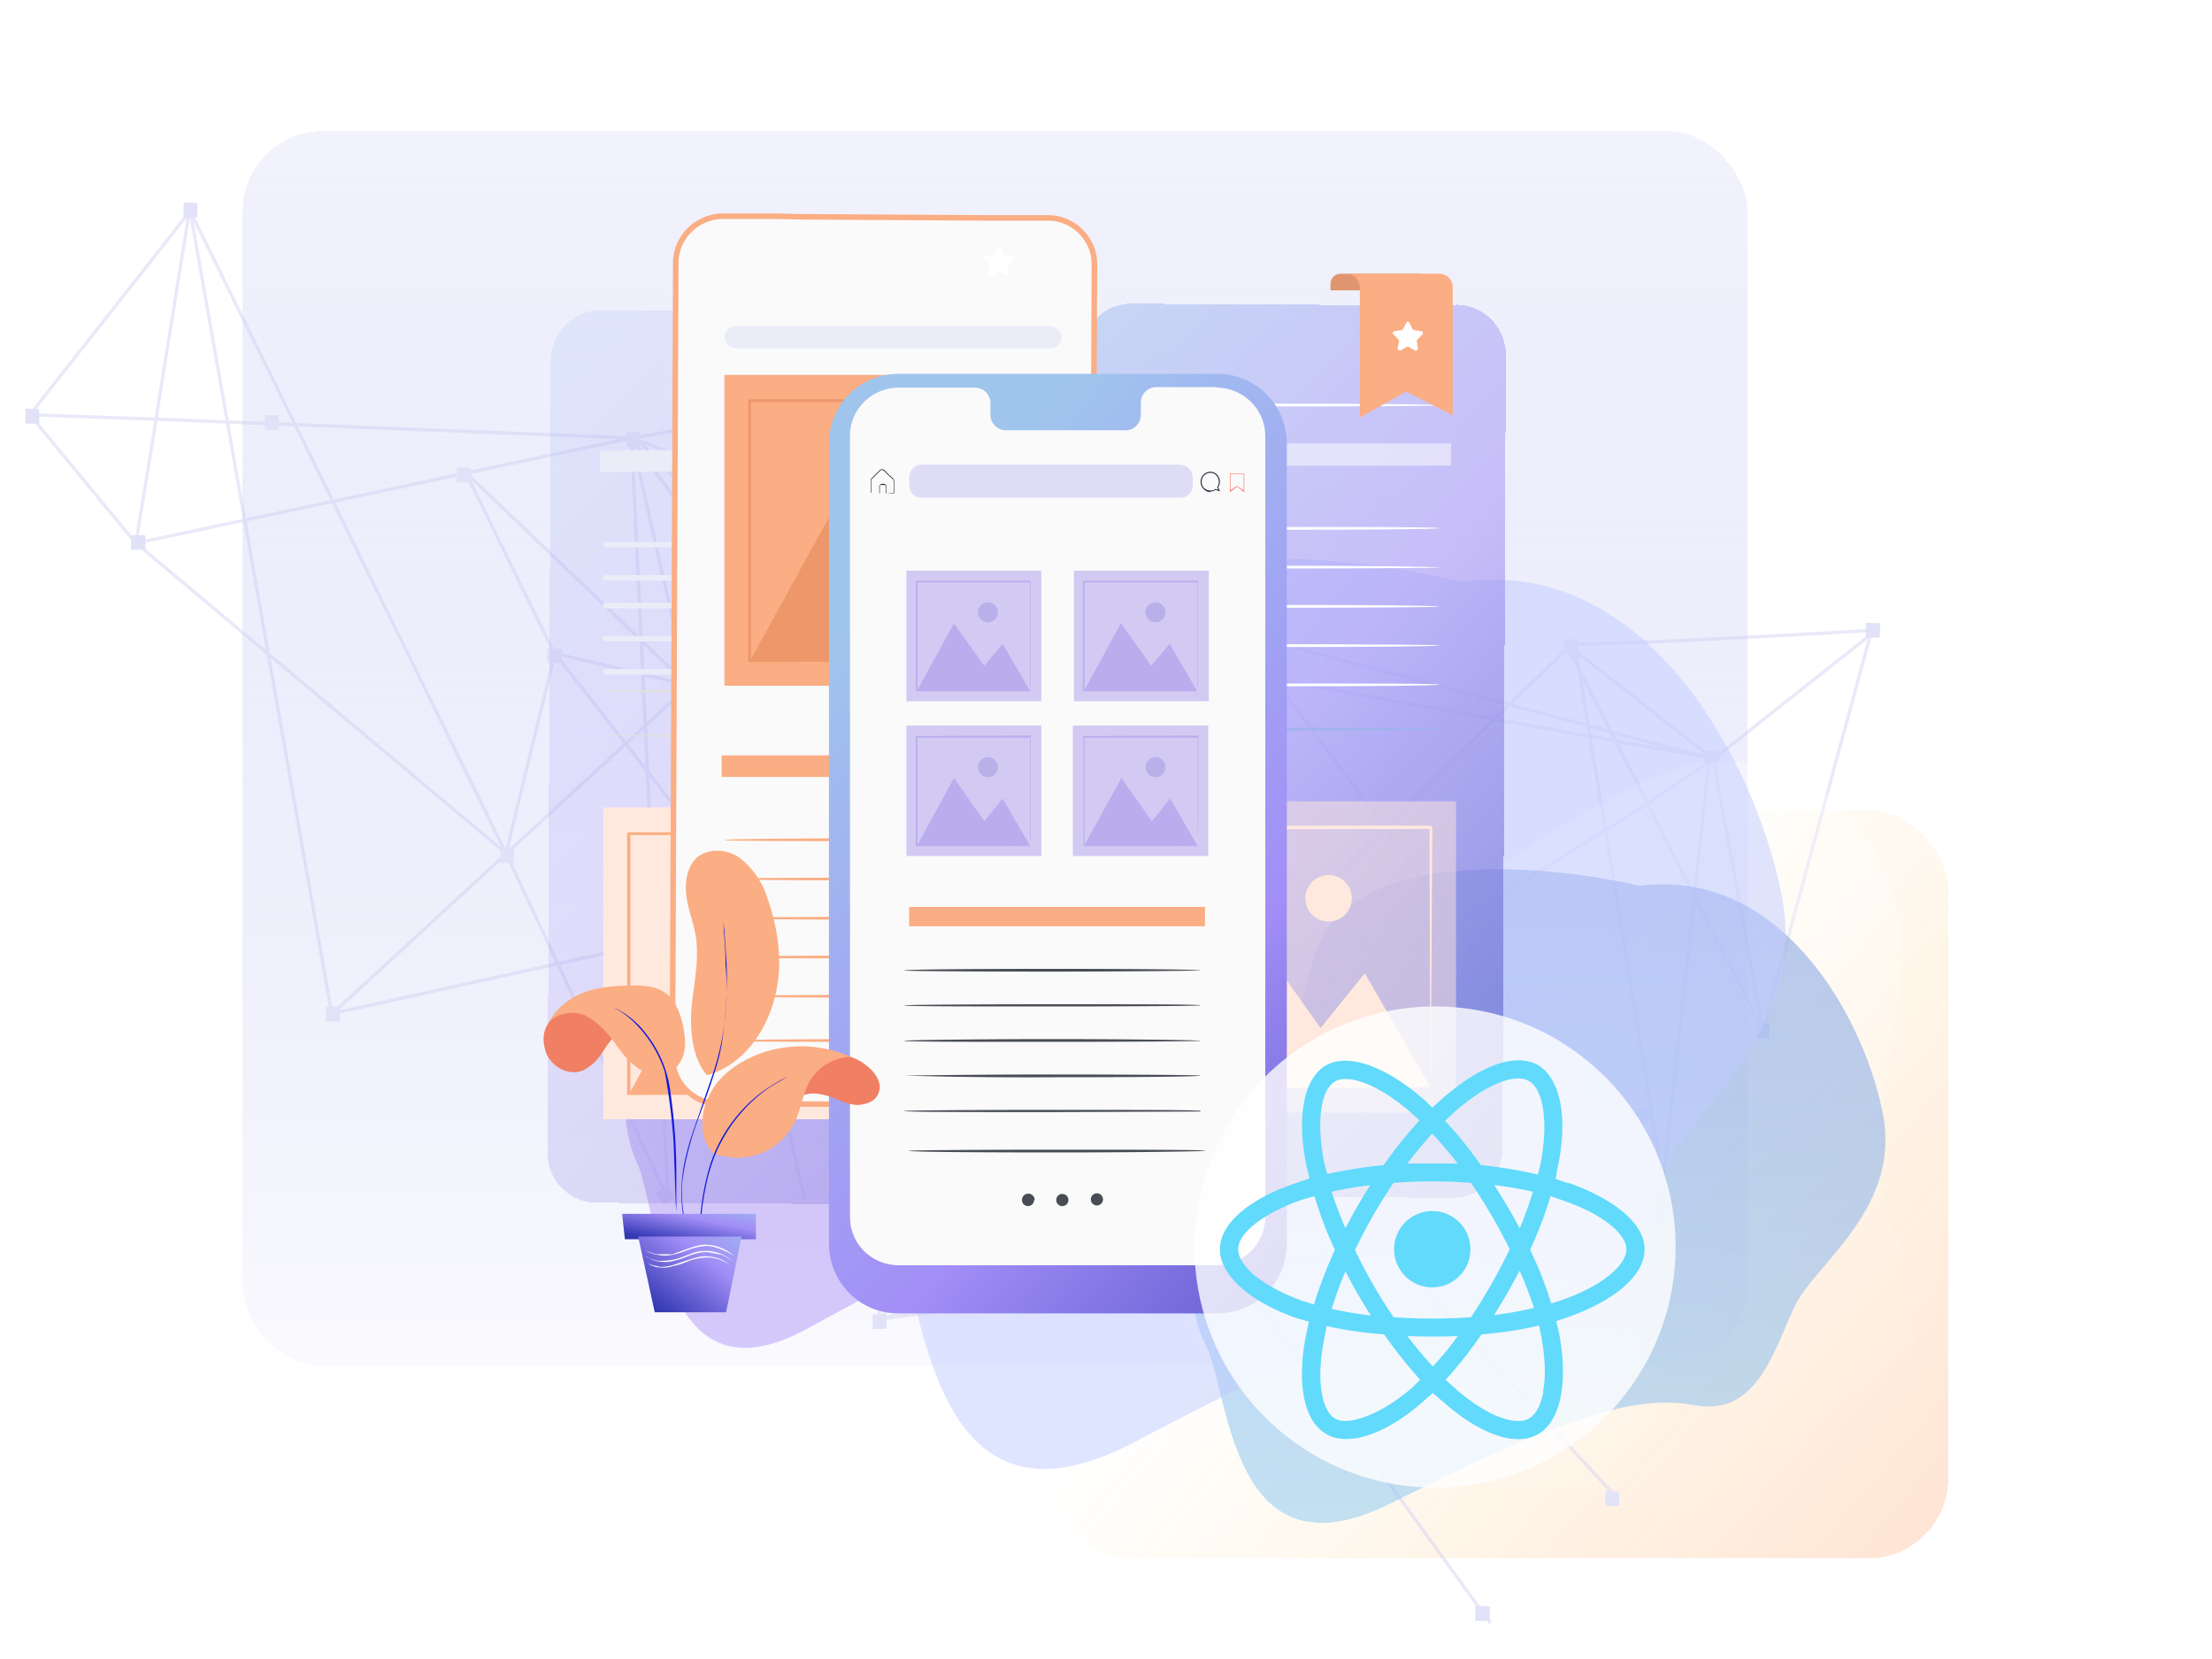 <svg viewBox="0 0 400 300" fill="none" xmlns="http://www.w3.org/2000/svg"><g clip-path="url(#a)"><path opacity=".5" d="M134.8 9.7a66.8 66.8 0 0 0-31.4 39.8c-3 9.9-3.8 20.2-7.2 30-9.5 27.5-36.9 45.4-48.5 72.2a65.1 65.1 0 0 0-2.2 47.5 55.7 55.7 0 0 0 33 33.6A97.4 97.4 0 0 0 108 237c18.7.6 37.4.7 55.8-2.6 8.7-1.6 17.3-4 26.1-5 17-2 34.5 1 51.4-1.7 11.8-1.9 23-6.5 33.7-11.9 8-4 16-8.5 22.5-14.6 17.5-16 24-42 19.3-65.3a102.9 102.9 0 0 0-38-58.5c-8.3-6.5-17.2-12-25.7-18-11-7.7-21.6-16.1-31.4-25.2C198 12 167.6-8 134.8 9.7Z" fill-opacity=".8" fill="url(#b)"></path><g filter="url(#c)"><rect shape-rendering="crispEdges" rx="14.5" fill-opacity=".2" fill="url(#d)" y="143.7" x="189.7" height="135.3" width="162.6"></rect></g><g filter="url(#e)"><rect shape-rendering="crispEdges" rx="14.5" fill="url(#f)" y="20.9" x="43.9" height="223.3" width="272.1"></rect></g><path d="m187 66.8-31 28.3m0 0-13.6 12.4M156 95l11.2 4.3-24.8 8M156 95.2l-40.6-15.6 27 28m0 0-50.9 46.8m-31.5 29 31.5-29m-31.5 29L34.4 38.2l57.1 116.1m-31.5 29 111.7-24.7m-80.2-4.3 29.3 62.5-6.6-137.5m-22.7 75 8.8-36m-8.8 36-66.8-56m313.8 15.1-.1.6m0 0-.3.9m.3-.9c-18.6 1.1-54.4 3-55.3 2.3m55.3-2.3h.8l-1 .9m0 0-19.4 71.4m19.3-71.4-28.3 22.4m9 49-9-49m9 49L306.4 162m3.4-24.7-.7-.6m.7.6-.8.6m.8-.6-.7-.2m.7.2-.7-.1m-26-20.9 8.2 16m-8.2-16 26 20.4m-2.7 25.3-8.5-16.6m8.5 16.6-6.2 56.5m6.2-56.5 2.6-24.1m-11 7.5-5.8-11.3m5.7 11.3L179.4 219l-79.1-100.9m197.6 27.2 11.1-7.5m-16.8-3.8-1-1.7m1 1.7-149.5-27m149.5 27 16.9 3m-17.8-4.7L168.6 99.7m122.7 32.7L309 137m0-.4v.4m0 .8v-.7m0 0v-.1m-208.8-18.9-16-32.7 40.2 38.5-24.2-5.8Zm-75.6-20L28.2 76m-3.5 22.4L5.4 75m19.3 23.2 89.5-19m-86-3.4 6-37.4L5.4 75m22.8.8 86 3.4m-86-3.4-22.8-.8m108.8 4.2L187 67m-72.8 12.2L145.5 217M114.2 79.3l155.3 214.2M141.8 107.9l149.7 162m-41.2-120.4 34.4-33.5 13.9 84.6m-48.3-51-12.7 12.9m12.7-13-62.6-84-7.3 43.8m69.9 40.2 39.2 54.6m-52-41.6-7.2 7m7.3-7-57.2-53.2m57.2 53.2 47.6 42.8m-54.9-35.8-71.4 69m71.4-69c-19.5-13.8-38-28.6-53.3-39.4m53.3 39.4 51.8 36.6m-123.2 32.5 142.6-20.4m-142.6 20.4L282 206m-123.2 32.5 18-108.5m124.6 88-2.9-17.5m2.9 17.6-12-14m12 14-16.3-12.9m16.3 12.9c-5.7-4-12.7-7.3-19.4-12m16.5-5.6-9.1 3.5m-7.4 2 3-.8m0 0 4.4-1.2M167.3 99.3l13.1 10m0 0L177 130m-33.6-22.2c.8.6 14.6 8.7 33.6 22.2" stroke-width=".6" stroke-opacity=".4" stroke="#CBC9F0"></path><path d="M168.7 98.2v2.6h-2.5v-2.6zM160.3 237.7v2.6h-2.5v-2.6zM61.5 182v2.7h-2.6l.1-2.7zM173.4 157.4v2.6h-2.5v-2.6zM136.5 166.3v2.6H134v-2.7zM93 153.5v2.6h-2.5v-2.6zM285.3 115.7v2.6h-2.5v-2.6zM310.8 135.7v2.6h-2.6v-2.6zM340 112.7l-.1 2.6h-2.5v-2.7zM320 185.2v2.6h-2.5V185zM301 218.4v2.6h-2.5v-2.7zM298.8 200.2v2.6h-2.5v-2.6zM292.8 269.7v2.6h-2.5v-2.7zM269.4 290.5v2.6h-2.6v-2.7zM224.3 195.2v2.6h-2.5v-2.6zM220.4 222v2.7h-2.6V222zM224.8 229.1v2.6h-2.5V229zM120.7 214.4l1.4 2.2-2.1 1.3-1.4-2.2zM115.8 78.2v2.6h-2.5v-2.6zM126.1 123.2v2.6h-2.5V123zM101.5 117.3v2.6h-2.6v-2.6zM85.1 84.6v2.6h-2.5v-2.7zM26.3 96.8v2.6h-2.6v-2.6zM35.7 36.7v2.6h-2.5v-2.7zM7.1 74v2.6H4.6v-2.7zM50.4 75.1v2.6h-2.5v-2.6zM188.9 64.7l-.1 2.6h-2.5v-2.7zM143.6 106.5v2.6H141v-2.7z" fill="#E1E1F8"></path><path opacity=".5" d="M341.3 259.3c5-8 6.2-18.2 4-27.5-1.3-5.4-3.7-10.6-4.8-16.1-3-15.7 5-31.7 3.2-47.6-1-8.8-5.2-17.4-12-23.1a30.5 30.5 0 0 0-24.8-6.9c-5.4 1-10.3 3.6-15.1 6.1-9 4.9-18 10-25.7 16.5-3.7 3.2-7.2 6.6-11 9.5-7.6 5.6-16.7 9-24 15-5 4-9 9.3-12.7 14.8a52.5 52.5 0 0 0-6.7 13 38.7 38.7 0 0 0 8.8 36.3 56.3 56.3 0 0 0 34 17.4c5.7.8 11.4 1 17.1 1.4 7.4.7 14.7 1.8 21.8 3.4 17.2 4 37.2 5.1 47.9-12.2Z" fill-opacity=".8" fill="url(#g)"></path><g opacity=".5" filter="url(#h)"><path d="M237.5 173.4c5.3-20.4 41.5-17.3 59-13.2 25-3.3 40 22.6 43.8 40.3 4 17.6-11.7 27.7-15.6 35.4-3.8 7.7-6.7 20.4-18.3 18.2-11.6-2.2-26.2 3.4-55 17.8-29 14.4-29-20-33.4-28.8-4.5-8.7-2.2-21 4.5-29.9 6.6-8.8 8.3-14.3 15-39.8Z" fill="url(#i)"></path></g><g opacity=".6" filter="url(#j)"><path d="M133.3 137.8c5-21.1 38.8-18 55-13.7 23.4-3.4 37.4 23.6 41 41.9 3.6 18.3-11 28.7-14.6 36.7-3.6 8-6.2 21.3-17 19-10.9-2.3-24.5 3.5-51.4 18.4-27 15-27-20.7-31.1-29.8-4.2-9.2-2.1-21.9 4.1-31 6.3-9.3 7.8-15 14-41.5Z" fill="#BCA9F9"></path></g><g opacity=".5" filter="url(#k)"><path d="M186.9 123.6c7-28.4 54.5-24.1 77.4-18.4 33-4.6 52.7 31.6 57.8 56.2 5 24.6-15.5 38.5-20.6 49.3-5 10.7-8.7 28.5-24 25.4-15.3-3.1-34.4 4.7-72.4 24.7-38 20-38-27.8-43.8-40-6-12.3-3-29.3 5.8-41.7 8.8-12.4 11-20 19.8-55.5Z" fill="#C0CCFF"></path></g><path d="M146.5 50.7h14.7v23.5h-16.5V52.5c0-1 .8-1.8 1.8-1.8Z" fill="#E0E0E0"></path><g filter="url(#l)"><path shape-rendering="crispEdges" d="M167.5 53.6H156l-33.4-.2h-14c-4.9 0-9 4-9 8.9l-.6 143.5c0 5 4 9 9 9l58.7.3c5 0 9-4 9-9l.6-143.5c0-5-4-9-9-9Z" fill-opacity=".2" fill="url(#m)"></path></g><path d="M166.5 81.4h-58v3.9h58v-4Z" fill="#EAECF8"></path><path d="M164.4 125c0 .1-12.4.2-27.7.2-15.3 0-27.7 0-27.7-.2s12.4-.3 27.7-.3c15.3 0 27.7.1 27.7.3ZM165.2 133c0 .1-12.4.3-27.7.3-15.3 0-27.7-.2-27.7-.3 0-.1 12.4-.2 27.7-.2 15.3 0 27.7 0 27.7.2Z" fill="#E0E0E0"></path><rect rx=".5" fill="#EAECF8" y="104" x="109" height="1" width="14"></rect><rect rx=".5" fill="#EAECF8" y="98" x="109" height="1" width="14"></rect><rect rx=".5" fill="#EAECF8" y="109" x="109" height="1" width="14"></rect><rect rx=".5" fill="#EAECF8" y="115" x="109" height="1" width="14"></rect><rect rx=".5" fill="#EAECF8" y="121" x="109" height="1" width="14"></rect><path d="M167.3 146h-58.2v56.4h58.2v-56.3Z" fill="#FFE9DE"></path><path d="M148.5 163a4.2 4.2 0 1 1-8.4 0 4.2 4.2 0 0 1 8.4 0Z" fill="#E0E0E0"></path><path d="M162.8 150.5h-49.2l-.2.2V198h.2l35.8-.1 10-.1a593.8 593.8 0 0 1 3.4 0L151 177.2l-8 9.8-13.2-18.5-15.8 28.9V151h48.7l.1 33.7v9.6a440 440 0 0 1 .2 3.2V185l.2-34.2v-.2h-.3Z" fill="#FBAD83"></path><path d="M166.8 53.1c0-1.3-1-2.4-2.4-2.4h-16.8c1.3 0 2.4 1.1 2.4 2.4v23.6l8.4-4.8 8.4 4.3v-23Z" fill="#EBEBEB"></path><path d="m159 59.5.5 1.2.3.2 1.3.2c.3 0 .4.4.2.6l-1 .9v.3l.2 1.3c0 .3-.3.5-.5.3l-1.2-.6h-.3l-1.2.6c-.2.2-.5 0-.5-.3l.3-1.3-.1-.3-1-1c-.2-.1 0-.5.2-.5l1.3-.2c.1 0 .2 0 .3-.2l.5-1.2c.2-.2.5-.2.6 0Z" fill="#fff"></path><path d="M242.4 49.5h14.7v3h-16.5v-1.2c0-1 .8-1.8 1.8-1.8Z" fill="#DF956E"></path><g filter="url(#n)"><path shape-rendering="crispEdges" d="M263.4 52.5H252l-33.3-.2h-4l-10-.1c-5 0-9 4-9 8.9l-.7 143.5c0 5 4 9 9 9l58.7.3c5 0 9-4 9-9l.6-143.5c0-4.9-4-9-9-9Z" fill-opacity=".5" fill="url(#o)"></path></g><path d="M260.3 73.3c0 .1-12.4.2-27.7.2-15.2 0-27.6-.1-27.6-.2 0-.2 12.4-.3 27.7-.3 15.2 0 27.6.1 27.6.3Z" fill="#fff"></path><path d="M262.4 80.2h-58v4h58v-4Z" fill-opacity=".5" fill="#fff"></path><path d="M260.3 95.5c0 .2-12.4.3-27.7.3-15.2 0-27.6-.1-27.6-.3 0-.1 12.4-.2 27.7-.2 15.2 0 27.6 0 27.6.2ZM260.3 102.6c0 .1-12.4.2-27.7.2-15.2 0-27.6 0-27.6-.2s12.4-.3 27.7-.3c15.2 0 27.6.2 27.6.3ZM260.3 109.7c0 .1-12.4.2-27.7.2-15.2 0-27.6-.1-27.6-.2 0-.2 12.4-.3 27.7-.3 15.2 0 27.6.1 27.6.3ZM260.3 116.7c0 .2-12.4.3-27.7.3-15.2 0-27.6-.1-27.6-.3 0-.1 12.4-.2 27.7-.2 15.2 0 27.6.1 27.6.2ZM260.3 123.8c0 .2-12.4.3-27.7.3-15.2 0-27.6-.2-27.6-.3 0-.1 12.4-.2 27.7-.2 15.2 0 27.6 0 27.6.2Z" fill="#fff"></path><path d="M261.1 131.8c0 .2-12.4.3-27.7.3-15.2 0-27.7-.1-27.7-.3 0-.1 12.4-.2 27.7-.2 15.3 0 27.7 0 27.7.2Z" fill="#A0B3ED"></path><path d="M263.3 144.9H205v56.3h58.3V145Z" fill-opacity=".5" fill="#FFE9DE"></path><path d="M244.4 161.8a4.2 4.2 0 1 1-8.3 0 4.2 4.2 0 0 1 8.3 0Z" fill="#FFE9DE"></path><path d="M258.8 149.3h-49.2l-.3.3v47.2h.2l35.8-.1h10a563.2 563.2 0 0 1 3.4-.1L246.8 176l-8 9.9-13.2-18.6-15.8 29a130684.1 130684.1 0 0 0 0-34.2V150l48.7-.1.1 33.8.1 9.5a556.5 556.5 0 0 1 0 3.3v-.7l.1-2.5v-9.5l.2-34.1v-.3h-.3Z" fill="#FFE9DE"></path><path d="M262.7 52c0-1.4-1-2.5-2.4-2.5h-16.8c1.3 0 2.4 1.1 2.4 2.5v23.5l8.4-4.7 8.4 4.3V52Z" fill="#FBAD83"></path><path d="m254.9 58.4.5 1.1.3.2 1.3.2c.3 0 .4.4.2.6l-1 1v.2l.2 1.3c0 .3-.3.5-.5.4l-1.2-.7h-.3l-1.2.7c-.2 0-.5-.1-.5-.4l.3-1.3-.1-.3-1-1c-.2-.1 0-.4.2-.5l1.3-.2c.1 0 .2 0 .3-.2l.6-1.1c0-.3.4-.3.6 0Z" fill="#fff"></path><path d="M130.8 39.1h10l4 .1 33.3.2h11.4c4.5 0 8.2 3.6 8.4 8v.5l-.6 143.5c0 4.7-3.8 8.5-8.5 8.4l-58.7-.2a8.5 8.5 0 0 1-8.5-8v-.5l.6-143.5c0-4.6 3.6-8.2 8.1-8.5h.5Z" stroke="#FBAD83" fill="#FAFAFA"></path><path d="M188.5 136.6h-58v3.9h58v-4ZM186.4 151.9c0 .1-12.4.2-27.7.2-15.3 0-27.7 0-27.7-.2s12.4-.3 27.7-.3c15.3 0 27.7.1 27.7.3ZM186.4 159s-12.4.2-27.7.2c-15.3 0-27.7-.1-27.7-.3 0-.1 12.4-.2 27.7-.2 15.3 0 27.7.1 27.7.2ZM186.4 166c0 .2-12.4.3-27.7.3-15.3 0-27.7-.1-27.7-.3 0-.1 12.4-.2 27.7-.2 15.3 0 27.7 0 27.7.2ZM186.4 173c0 .2-12.4.3-27.7.3-15.3 0-27.7 0-27.7-.2s12.4-.3 27.7-.3c15.3 0 27.7.1 27.7.3ZM186.4 180.2c0 .1-12.4.2-27.7.2-15.3 0-27.7-.1-27.7-.2 0-.2 12.4-.3 27.7-.3 15.3 0 27.7.1 27.7.3ZM187.2 188.2c0 .1-12.4.2-27.7.2-15.3 0-27.7 0-27.7-.2s12.4-.3 27.7-.3c15.3 0 27.7.1 27.7.3ZM189.3 67.8H131V124h58.3V67.8Z" fill="#FBAD83"></path><path opacity=".3" d="M170.5 84.7a4.2 4.2 0 1 1-8.4 0 4.2 4.2 0 0 1 8.4 0Z" fill="#000"></path><path opacity=".3" d="M184.8 72.2h-49.2l-.3.2v47.3h.3l35.7-.1 10-.1a595.4 595.4 0 0 1 3.5 0l-12-20.5-8 9.8-13.1-18.5-15.9 28.9V72.7h48.7l.2 33.7v9.6a757.1 757.1 0 0 1 0 3.2l.1-.6v-12l.2-34.2v-.2h-.2Z" fill="#CC6630"></path><path d="m181 44.8.5 1.2.3.2 1.3.2c.3 0 .4.3.2.5l-1 1v.2l.2 1.3c0 .3-.3.5-.5.4l-1.2-.6h-.3l-1.2.6c-.2.1-.5 0-.5-.4l.3-1.3-.1-.3-1-.9c-.2-.2 0-.5.2-.5l1.3-.2.3-.2.5-1.2c.2-.2.5-.2.6 0Z" fill="#fff"></path><g filter="url(#p)"><path d="M220.1 234.8h-57.7c-7 0-12.5-5.7-12.5-12.6V77.5c0-7 5.6-12.6 12.6-12.6h57.7c6.9 0 12.5 5.7 12.5 12.6v144.7c0 7-5.6 12.6-12.6 12.6Z" fill="url(#q)"></path></g><path d="M220.1 70H209a2.8 2.8 0 0 0-2.7 3v2c0 1.5-1.2 2.8-2.7 2.8h-21.8a2.8 2.8 0 0 1-2.7-2.9v-2c0-1.6-1.3-2.8-2.8-2.8H162.5c-4.8 0-8.8 3.9-8.8 8.7V220c0 5 4 8.8 8.8 8.8H220c4.8 0 8.8-3.9 8.8-8.7V78.9c0-4.9-4-8.8-8.8-8.8Z" fill="#FAFAFA"></path><path d="M187 217a1.1 1.1 0 1 1-2.2 0 1.1 1.1 0 0 1 2.3 0ZM193.2 217a1.1 1.1 0 1 1-2.2 0 1.1 1.1 0 0 1 2.2 0ZM199.1 217.7a1.1 1.1 0 1 0-1.6-1.5 1.1 1.1 0 0 0 1.6 1.5Z" fill="#484D55"></path><path d="M218 164h-53.6v3.5h53.5V164Z" fill="#FBAD83"></path><path d="M217.1 175.5s-12 .2-26.8.2-26.8-.1-26.8-.2c0-.2 12-.3 26.8-.3s26.8.1 26.8.3ZM217.1 181.8c0 .1-12 .2-26.8.2s-26.8 0-26.8-.2c0-.1 12-.2 26.8-.2s26.8 0 26.8.2ZM217.1 188.2c0 .1-12 .2-26.8.2s-26.8 0-26.8-.2c0-.1 12-.3 26.8-.3s26.8.2 26.8.3ZM217.1 194.5c0 .2-12 .3-26.8.3a781 781 0 0 1-26.8-.3s12-.2 26.8-.2 26.8.1 26.8.2ZM217.1 201l-26.8.1c-14.8 0-26.8 0-26.8-.2 0-.1 12-.2 26.8-.2s26.8 0 26.8.2ZM218 208.1c0 .1-12.1.3-27 .3-14.7 0-26.7-.1-26.7-.3 0-.1 12-.2 26.8-.2s26.8 0 26.8.2Z" fill="#484D55"></path><path d="M188.3 103.2h-24.4v23.6h24.4v-23.6Z" fill="#D2CAF2"></path><path opacity=".3" d="M180.4 110.3a1.8 1.8 0 1 1-3.5 0 1.8 1.8 0 0 1 3.5 0Z" fill="#8371D2"></path><path opacity=".3" d="M186.4 105h-20.6l-.2.1V125h15.2a1535 1535 0 0 1 5.2 0h.3s.1 0 0 0l-5-8.6-3.3 4-5.5-7.7-6.6 12.1v-19.5h20.4a14234.9 14234.9 0 0 1 0 19.6v-.3l.1-1V105Z" fill="#8067E2"></path><path d="M218.6 103.2h-24.4v23.6h24.4v-23.6Z" fill="#D2CAF2"></path><path opacity=".3" d="M210.7 110.3a1.8 1.8 0 1 1-3.5 0 1.8 1.8 0 0 1 3.5 0Z" fill="#8371D2"></path><path opacity=".3" d="M216.7 105H196l-.2.1V125h15.2a1532.3 1532.3 0 0 1 5.2 0h.3l-5-8.6-3.3 4-5.5-7.7-6.6 12.1v-19.5h20.4a13727.6 13727.6 0 0 1 0 19.6v-.3l.1-1V105Z" fill="#8067E2"></path><path d="M188.3 131.2h-24.4v23.6h24.4v-23.6Z" fill="#D2CAF2"></path><path opacity=".3" d="M180.4 138.3a1.8 1.8 0 1 1-3.5 0 1.8 1.8 0 0 1 3.5 0Z" fill="#8371D2"></path><path opacity=".3" d="M186.4 133a39261.4 39261.4 0 0 1-20.8.1V153h15.2a1210 1210 0 0 1 5.2 0h.3s.1 0 0 0l-5-8.6-3.3 4.1-5.5-7.8-6.6 12.1v-19.4h20.4a14234.6 14234.6 0 0 1 0 19.2v.3-.3l.1-1V133Z" fill="#8067E2"></path><path d="M218.6 131.2H194v23.6h24.5v-23.6Z" fill="#D2CAF2"></path><path opacity=".3" d="M210.7 138.3a1.8 1.8 0 1 1-3.5 0 1.8 1.8 0 0 1 3.5 0Z" fill="#8371D2"></path><path opacity=".3" d="M216.7 133a39252 39252 0 0 1-20.8.1V153H211a1208.4 1208.4 0 0 1 5.3 0h.3l-5-8.6-3.3 4.1-5.5-7.8-6.7 12.1v-19.4h20.5a11703.9 11703.9 0 0 1 0 19.6v-1.4l.1-4V133Z" fill="#8067E2"></path><path d="M218.9 89c-1 0-1.8-.9-1.8-1.9 0-1 .8-1.8 1.8-1.8.9 0 1.7.8 1.7 1.8 0 .4-.1.7-.3 1l.3.7h-.2l-.6-.2c-.3.2-.6.3-1 .3Zm0-3.5c-.9 0-1.6.7-1.6 1.6 0 1 .7 1.6 1.6 1.6.3 0 .6 0 .9-.3l.5.2-.2-.5c.2-.3.3-.6.3-1 0-.9-.7-1.6-1.5-1.6Z" fill="#2C333E"></path><path d="m225 89-1.3-1-1.3 1v-3.4h2.6v3.3Zm-1.3-1.1 1.2.8v-3h-2.4v3l1.1-.8Z" fill="#FF725E"></path><path d="M157.5 89.2h1.5v-1.3c0-.2.2-.3.4-.4h.5c.2 0 .4.3.4.5v1.2l1.3-.1V87l-.2-.4-.7-.6-.6-.6-.2-.2-.3-.2h-.3l-.3.3-.5.5-.9.9v1a37 37 0 0 1 0 1.5l-.1-.2v-2.4l1-1 .4-.4.3-.3c.1 0 .3-.1.4 0 .2 0 .3 0 .4.2a17.3 17.3 0 0 1 .8.8l.7.6.2.5v2.2h-1.5V88c0-.2-.2-.3-.3-.3h-.5c-.2 0-.3 0-.3.2v1.3a234.8 234.8 0 0 1-1.6 0Z" fill="#2C333E"></path><path d="M213.5 84h-46.9c-1.2 0-2.2 1.1-2.2 2.4v1.3c0 1.3 1 2.3 2.2 2.3h46.9c1.2 0 2.2-1 2.2-2.3v-1.3c0-1.3-1-2.3-2.2-2.3Z" fill="#DFDDF6"></path><path d="M157.4 193.3c-2.4-2.3-6-3.3-9.2-2.5-3.3.7-6 3.2-7.1 6.4l1.2 4.6c.4-1.6 1.4-3.1 2.9-3.7 1.5-.7 3.3-.3 4.9.2 1.6.6 3.1 1.4 4.8 1.5 1.7 0 3.6-.7 4-2.3.6-1.5-.4-3.1-1.5-4.2Z" fill="#FF725E"></path><path opacity=".4" d="M157.4 193.3c-2.4-2.3-6-3.3-9.2-2.5-3.3.7-6 3.2-7.1 6.4l1.2 4.6c.4-1.6 1.4-3.1 2.9-3.7 1.5-.7 3.3-.3 4.9.2 1.6.6 3.1 1.4 4.8 1.5 1.7 0 3.6-.7 4-2.3.6-1.5-.4-3.1-1.5-4.2Z" fill="#DC956F"></path><path d="M129 208.5c-2.5-2.3-2.4-6.4-1.1-9.6 1.2-3.2 3.9-5.6 6.9-7.2 5.8-3.1 13-3.3 19-.6a9 9 0 0 0-7.3 4.3c-1.3 2.2-1.6 5-2.7 7.3a11.7 11.7 0 0 1-6.3 5.9c-2.7 1-5.8 1-8.5-.1M127.8 194.4c-2.7-3.2-3.1-8.4-2.7-12.6.4-4.2 1.4-8.4.7-12.6-.4-2.4-1.4-4.8-1.7-7.3-.3-2.5.2-5.3 2-6.9 2.3-1.8 5.8-1.4 8 .4a15 15 0 0 1 4.7 7.1c2.1 6 2.9 12.5 1.1 18.6-1.7 6-5.8 11.5-11.9 13.3" fill="#FBAD83"></path><g filter="url(#r)"><path d="M126.5 220.9v-1.4a45.5 45.5 0 0 1 1.4-9.7 26.5 26.5 0 0 1 11.3-16l2-1.2 1.4-.7 1-.4.3-.2-.3.2-1 .4-1.4.8-2 1.2a27.8 27.8 0 0 0-8.5 9.4c-2.5 4.4-3.2 9-3.7 12.2l-.4 4v1l-.1.4Z" fill="#121ADC"></path></g><path d="M103 181.7c-5.1 3-5.1 5.8-4.3 8.5.9 2.6 4 4.4 6.6 3.4a8 8 0 0 0 3.4-3c.9-1.3 1.7-2.7 3-3.6.8-.6 2-1 3-.8l-11.8-4.5ZM114.7 186.2l1.3.4c-.4-.2-.8-.4-1.3-.4Z" fill="#FF725E"></path><path opacity=".4" d="M103 181.7c-5.1 3-5.1 5.8-4.3 8.5.9 2.6 4 4.4 6.6 3.4a8 8 0 0 0 3.4-3c.9-1.3 1.7-2.7 3-3.6.8-.6 2-1 3-.8l-11.8-4.5Z" fill="#DC956F"></path><path d="m117.5 187.4-4.7-1.7 2 .2c.5.1 1 .3 1.3.6l1.4 1Z" fill="#2C333E"></path><path d="M99.2 185c1.3-1.8 4.5-2.3 6.6-1.4 2 1 3.6 2.7 5 4.5 1.3 1.8 2.6 3.7 4.5 5 1.8 1.3 4.4 1.7 6.3.5 1.2-.9 2-2.3 2.2-3.8.2-1.4 0-3-.3-4.4-.5-2.1-1.2-4.3-3-5.7-1.8-1.5-4.4-1.5-6.8-1.5-2.8.1-5.6.3-8.2 1.3-2.6 1-5.2 3-6.3 5.6" fill="#FBAD83"></path><g filter="url(#s)"><path d="M122.3 216.8v-.4l-.1-1.3a2102.2 2102.2 0 0 0-.4-11.4 111 111 0 0 0-1.6-12.6 22.2 22.2 0 0 0-5.6-9 15.7 15.7 0 0 0-3.8-2.7l-.6-.3a24.4 24.4 0 0 0-.8-.3l.3.1.5.2.6.3a15.2 15.2 0 0 1 6 4.8 21.2 21.2 0 0 1 4.5 11.1 103.2 103.2 0 0 1 1 15.2V216.8Z" fill="#121ADC"></path></g><g filter="url(#t)"><path d="m124 219.1-.5-2.2c-.2-1.4-.4-3.5-.2-6 .2-2.6.9-5.7 2-8.9l3.6-10.5a48.2 48.2 0 0 0 2.3-19.8c0-2.6-.2-4.6-.3-6l-.1-1.7v-.6.6l.2 1.6.4 6.1a74.4 74.4 0 0 1-.9 14.4c-.3 1.8-.8 3.7-1.4 5.5-1.2 3.8-2.6 7.2-3.7 10.5-1 3.2-1.7 6.2-2 8.8a23.7 23.7 0 0 0 .6 7.7v.5Z" fill="#121ADC"></path></g><g filter="url(#u)"><path d="M136.6 221.4H113l-.5-4.6h24.2v4.6Z" fill="url(#v)"></path></g><g filter="url(#w)"><path d="m115.4 220.9 3 13.7h12.9l2.8-13.7h-18.7Z" fill="url(#x)"></path></g><path d="M136.6 221.4Z" fill="#2C333E"></path><path d="M132.5 228.1s-.7-.6-2-1.2l-2.6-.5c-1 0-2 .2-3.1.6-1 .4-2 .8-3 1-1 .3-2 .2-2.7.1a5.5 5.5 0 0 1-2.1-.8h-.2l.6.2c.4.2 1 .4 1.7.5.7 0 1.6 0 2.6-.2s2-.6 3-1a7.3 7.3 0 0 1 7.7 1.2l.1.2Z" fill="#fff"></path><path d="M132.4 229c0 .1-.7-.6-2-1.1-.7-.3-1.5-.5-2.5-.5s-2 .2-3 .5c-1 .4-2 .8-3 1-1 .3-1.8.4-2.5.3-.8 0-1.3-.3-1.7-.4a2.7 2.7 0 0 1-.5-.4l.5.3 1.7.4c.7 0 1.6-.1 2.5-.4l3-1c1-.3 2-.6 3-.5a6.7 6.7 0 0 1 4.5 1.9ZM132.8 227.2s-.7-.6-2.2-1.2c-.7-.3-1.6-.6-2.6-.7-1 0-2 .2-3.2.6-1.1.4-2.1.8-3.2 1-1 .2-2 .2-2.7 0a6.1 6.1 0 0 1-2.2-.8h-.1l.6.2c.4.2 1 .4 1.7.5h2.7l3.1-1.1c1.1-.4 2.3-.7 3.3-.6a7.8 7.8 0 0 1 4.8 2.1ZM136.8 221.4Z" fill="#fff"></path><rect rx="2" fill="#EAECF8" y="59" x="131" height="4" width="61"></rect><circle fill-opacity=".8" fill="#fff" r="43.5" cy="225.5" cx="259.5"></circle><path d="m283.7 214-2.4-.8.3-1.7c2-9.1.7-16.4-3.5-18.9-4-2.3-10.5.1-17.2 6a52 52 0 0 0-1.9 1.7l-1.2-1.2c-7-6.2-14-8.8-18.1-6.4-4 2.4-5.2 9.3-3.5 17.9l.6 2.5-2.9 1c-8.1 2.8-13.3 7.2-13.3 11.8 0 4.8 5.6 9.6 14 12.5l2.1.6-.6 2.8c-1.6 8.5-.3 15.2 3.7 17.5 4 2.4 11 0 17.7-6l1.6-1.4 2.1 1.8c6.5 5.7 13 8 17 5.6 4.1-2.4 5.4-9.6 3.7-18.4l-.5-2 1.5-.5c8.8-3 14.5-7.6 14.5-12.5 0-4.6-5.4-9-13.7-12Zm-20.6-13c5.7-5 11-7 13.4-5.5 2.6 1.5 3.6 7.5 2 15.3l-.4 1.6a78 78 0 0 0-10.3-1.7c-2-2.8-4.1-5.5-6.5-8l1.8-1.7Zm-19.8 28.9a96.6 96.6 0 0 0 4.6 8c-2.4-.3-4.8-.7-7.1-1.2.7-2.2 1.5-4.5 2.5-6.8Zm0-7.8a71 71 0 0 1-2.5-6.6c2.2-.5 4.6-.9 7-1.2a94.3 94.3 0 0 0-4.5 7.8Zm1.7 4a93.3 93.3 0 0 1 7-12.2 92.8 92.8 0 0 1 14 0 99 99 0 0 1 7 12 100.7 100.7 0 0 1-7 12.3 100.7 100.7 0 0 1-14 0 93.6 93.6 0 0 1-7-12.2Zm27.6 7.7 2.2-4c1 2.2 1.8 4.4 2.6 6.7-2.4.6-4.8 1-7.2 1.3l2.4-4Zm2.2-11.7a106.4 106.4 0 0 0-4.6-7.8c2.5.3 4.8.7 7 1.2-.7 2.3-1.5 4.5-2.4 6.7ZM259 205c1.6 1.7 3.1 3.5 4.6 5.4h-9.1c1.5-2 3-3.8 4.5-5.4Zm-17.7-9.4c2.6-1.5 8.3.6 14.3 6l1.1 1a78.6 78.6 0 0 0-6.5 8.1c-3.4.3-6.9.9-10.2 1.6a50 50 0 0 1-.6-2.3c-1.4-7.4-.5-13 2-14.4Zm-3.7 40.3-1.9-.6c-3.7-1.3-6.8-3-9-4.8-1.8-1.6-2.8-3.2-2.8-4.6 0-2.8 4.2-6.3 11.1-8.8a47 47 0 0 1 2.7-.8c1 3.3 2.2 6.6 3.7 9.7a80.3 80.3 0 0 0-3.8 9.9Zm17.8 15c-3 2.6-6 4.4-8.6 5.3-2.4.9-4.3 1-5.4.3-2.4-1.4-3.4-6.9-2-14.1l.5-2.6a77 77 0 0 0 10.4 1.5c2 2.9 4.2 5.6 6.5 8.2l-1.4 1.4Zm3.7-3.8a73.8 73.8 0 0 1-4.6-5.5 116 116 0 0 0 9.1 0c-1.4 2-2.9 3.8-4.5 5.5Zm20 4.6c-.5 2.5-1.4 4.1-2.6 4.8-2.4 1.4-7.6-.4-13.1-5.2l-2-1.8c2.4-2.6 4.5-5.3 6.5-8.2 3.5-.3 7-.8 10.4-1.6l.4 1.9c.7 3.8.9 7.4.3 10.1Zm2.7-16.4-1.3.4c-1-3.3-2.3-6.6-3.8-9.7a77 77 0 0 0 3.7-9.7l2.3.8c7 2.4 11.4 6 11.4 8.8 0 3-4.7 6.9-12.3 9.4Z" fill="#61DAFB"></path><path d="M259 232.8a6.9 6.9 0 1 0 0-13.8 6.9 6.9 0 0 0 0 13.8Z" fill="#61DAFB"></path></g><defs><filter filterUnits="userSpaceOnUse" color-interpolation-filters="sRGB" y="132.6" x="175.8" height="163.3" width="190.5" id="c"><feFlood result="BackgroundImageFix" flood-opacity="0"></feFlood><feColorMatrix values="0 0 0 0 0 0 0 0 0 0 0 0 0 0 0 0 0 0 127 0" result="hardAlpha" in="SourceAlpha"></feColorMatrix><feOffset dy="2.8"></feOffset><feGaussianBlur stdDeviation="7"></feGaussianBlur><feComposite operator="out" in2="hardAlpha"></feComposite><feColorMatrix values="0 0 0 0 0.638 0 0 0 0 0.606 0 0 0 0 0.589 0 0 0 0.25 0"></feColorMatrix><feBlend result="effect1_dropShadow_7557_13220" in2="BackgroundImageFix"></feBlend><feBlend result="shape" in2="effect1_dropShadow_7557_13220" in="SourceGraphic"></feBlend></filter><filter filterUnits="userSpaceOnUse" color-interpolation-filters="sRGB" y="9.8" x="30" height="251.2" width="300" id="e"><feFlood result="BackgroundImageFix" flood-opacity="0"></feFlood><feColorMatrix values="0 0 0 0 0 0 0 0 0 0 0 0 0 0 0 0 0 0 127 0" result="hardAlpha" in="SourceAlpha"></feColorMatrix><feOffset dy="2.8"></feOffset><feGaussianBlur stdDeviation="7"></feGaussianBlur><feComposite operator="out" in2="hardAlpha"></feComposite><feColorMatrix values="0 0 0 0 0.638 0 0 0 0 0.606 0 0 0 0 0.589 0 0 0 0.25 0"></feColorMatrix><feBlend result="effect1_dropShadow_7557_13220" in2="BackgroundImageFix"></feBlend><feBlend result="shape" in2="effect1_dropShadow_7557_13220" in="SourceGraphic"></feBlend></filter><filter filterUnits="userSpaceOnUse" color-interpolation-filters="sRGB" y="97.5" x="156" height="237.6" width="244.7" id="h"><feFlood result="BackgroundImageFix" flood-opacity="0"></feFlood><feBlend result="shape" in2="BackgroundImageFix" in="SourceGraphic"></feBlend><feGaussianBlur stdDeviation="29.9" result="effect1_foregroundBlur_7557_13220"></feGaussianBlur></filter><filter filterUnits="userSpaceOnUse" color-interpolation-filters="sRGB" y="61.3" x="53.3" height="242.1" width="236.3" id="j"><feFlood result="BackgroundImageFix" flood-opacity="0"></feFlood><feBlend result="shape" in2="BackgroundImageFix" in="SourceGraphic"></feBlend><feGaussianBlur stdDeviation="29.9" result="effect1_foregroundBlur_7557_13220"></feGaussianBlur></filter><filter filterUnits="userSpaceOnUse" color-interpolation-filters="sRGB" y="41.3" x="98.5" height="284.1" width="284.1" id="k"><feFlood result="BackgroundImageFix" flood-opacity="0"></feFlood><feBlend result="shape" in2="BackgroundImageFix" in="SourceGraphic"></feBlend><feGaussianBlur stdDeviation="29.9" result="effect1_foregroundBlur_7557_13220"></feGaussianBlur></filter><filter filterUnits="userSpaceOnUse" color-interpolation-filters="sRGB" y="45.8" x="88.9" height="182.2" width="97.8" id="l"><feFlood result="BackgroundImageFix" flood-opacity="0"></feFlood><feColorMatrix values="0 0 0 0 0 0 0 0 0 0 0 0 0 0 0 0 0 0 127 0" result="hardAlpha" in="SourceAlpha"></feColorMatrix><feOffset dy="2.7"></feOffset><feGaussianBlur stdDeviation="5.1"></feGaussianBlur><feComposite operator="out" in2="hardAlpha"></feComposite><feColorMatrix values="0 0 0 0 0.638 0 0 0 0 0.606 0 0 0 0 0.589 0 0 0 0.25 0"></feColorMatrix><feBlend result="effect1_dropShadow_7557_13220" in2="BackgroundImageFix"></feBlend><feBlend result="shape" in2="effect1_dropShadow_7557_13220" in="SourceGraphic"></feBlend></filter><filter filterUnits="userSpaceOnUse" color-interpolation-filters="sRGB" y="44.7" x="184.8" height="182.2" width="97.8" id="n"><feFlood result="BackgroundImageFix" flood-opacity="0"></feFlood><feColorMatrix values="0 0 0 0 0 0 0 0 0 0 0 0 0 0 0 0 0 0 127 0" result="hardAlpha" in="SourceAlpha"></feColorMatrix><feOffset dy="2.7"></feOffset><feGaussianBlur stdDeviation="5.1"></feGaussianBlur><feComposite operator="out" in2="hardAlpha"></feComposite><feColorMatrix values="0 0 0 0 0.638 0 0 0 0 0.606 0 0 0 0 0.589 0 0 0 0.25 0"></feColorMatrix><feBlend result="effect1_dropShadow_7557_13220" in2="BackgroundImageFix"></feBlend><feBlend result="shape" in2="effect1_dropShadow_7557_13220" in="SourceGraphic"></feBlend></filter><filter filterUnits="userSpaceOnUse" color-interpolation-filters="sRGB" y="57.4" x="139.6" height="190.4" width="103.4" id="p"><feFlood result="BackgroundImageFix" flood-opacity="0"></feFlood><feColorMatrix values="0 0 0 0 0 0 0 0 0 0 0 0 0 0 0 0 0 0 127 0" result="hardAlpha" in="SourceAlpha"></feColorMatrix><feOffset dy="2.7"></feOffset><feGaussianBlur stdDeviation="5.1"></feGaussianBlur><feComposite operator="out" in2="hardAlpha"></feComposite><feColorMatrix values="0 0 0 0 0.638 0 0 0 0 0.606 0 0 0 0 0.589 0 0 0 0.25 0"></feColorMatrix><feBlend result="effect1_dropShadow_7557_13220" in2="BackgroundImageFix"></feBlend><feBlend result="shape" in2="effect1_dropShadow_7557_13220" in="SourceGraphic"></feBlend></filter><filter filterUnits="userSpaceOnUse" color-interpolation-filters="sRGB" y="183.8" x="116.2" height="50.1" width="38" id="r"><feFlood result="BackgroundImageFix" flood-opacity="0"></feFlood><feColorMatrix values="0 0 0 0 0 0 0 0 0 0 0 0 0 0 0 0 0 0 127 0" result="hardAlpha" in="SourceAlpha"></feColorMatrix><feOffset dy="2.7"></feOffset><feGaussianBlur stdDeviation="5.1"></feGaussianBlur><feComposite operator="out" in2="hardAlpha"></feComposite><feColorMatrix values="0 0 0 0 0.638 0 0 0 0 0.606 0 0 0 0 0.589 0 0 0 0.25 0"></feColorMatrix><feBlend result="effect1_dropShadow_7557_13220" in2="BackgroundImageFix"></feBlend><feBlend result="shape" in2="effect1_dropShadow_7557_13220" in="SourceGraphic"></feBlend></filter><filter filterUnits="userSpaceOnUse" color-interpolation-filters="sRGB" y="171.3" x="99" height="58.6" width="33.5" id="s"><feFlood result="BackgroundImageFix" flood-opacity="0"></feFlood><feColorMatrix values="0 0 0 0 0 0 0 0 0 0 0 0 0 0 0 0 0 0 127 0" result="hardAlpha" in="SourceAlpha"></feColorMatrix><feOffset dy="2.7"></feOffset><feGaussianBlur stdDeviation="5.1"></feGaussianBlur><feComposite operator="out" in2="hardAlpha"></feComposite><feColorMatrix values="0 0 0 0 0.638 0 0 0 0 0.606 0 0 0 0 0.589 0 0 0 0.25 0"></feColorMatrix><feBlend result="effect1_dropShadow_7557_13220" in2="BackgroundImageFix"></feBlend><feBlend result="shape" in2="effect1_dropShadow_7557_13220" in="SourceGraphic"></feBlend></filter><filter filterUnits="userSpaceOnUse" color-interpolation-filters="sRGB" y="155.9" x="112.9" height="76.2" width="28.8" id="t"><feFlood result="BackgroundImageFix" flood-opacity="0"></feFlood><feColorMatrix values="0 0 0 0 0 0 0 0 0 0 0 0 0 0 0 0 0 0 127 0" result="hardAlpha" in="SourceAlpha"></feColorMatrix><feOffset dy="2.7"></feOffset><feGaussianBlur stdDeviation="5.1"></feGaussianBlur><feComposite operator="out" in2="hardAlpha"></feComposite><feColorMatrix values="0 0 0 0 0.638 0 0 0 0 0.606 0 0 0 0 0.589 0 0 0 0.25 0"></feColorMatrix><feBlend result="effect1_dropShadow_7557_13220" in2="BackgroundImageFix"></feBlend><feBlend result="shape" in2="effect1_dropShadow_7557_13220" in="SourceGraphic"></feBlend></filter><filter filterUnits="userSpaceOnUse" color-interpolation-filters="sRGB" y="209.3" x="102.1" height="25.1" width="44.8" id="u"><feFlood result="BackgroundImageFix" flood-opacity="0"></feFlood><feColorMatrix values="0 0 0 0 0 0 0 0 0 0 0 0 0 0 0 0 0 0 127 0" result="hardAlpha" in="SourceAlpha"></feColorMatrix><feOffset dy="2.7"></feOffset><feGaussianBlur stdDeviation="5.1"></feGaussianBlur><feComposite operator="out" in2="hardAlpha"></feComposite><feColorMatrix values="0 0 0 0 0.638 0 0 0 0 0.606 0 0 0 0 0.589 0 0 0 0.25 0"></feColorMatrix><feBlend result="effect1_dropShadow_7557_13220" in2="BackgroundImageFix"></feBlend><feBlend result="shape" in2="effect1_dropShadow_7557_13220" in="SourceGraphic"></feBlend></filter><filter filterUnits="userSpaceOnUse" color-interpolation-filters="sRGB" y="213.3" x="105.2" height="34.2" width="39.1" id="w"><feFlood result="BackgroundImageFix" flood-opacity="0"></feFlood><feColorMatrix values="0 0 0 0 0 0 0 0 0 0 0 0 0 0 0 0 0 0 127 0" result="hardAlpha" in="SourceAlpha"></feColorMatrix><feOffset dy="2.7"></feOffset><feGaussianBlur stdDeviation="5.1"></feGaussianBlur><feComposite operator="out" in2="hardAlpha"></feComposite><feColorMatrix values="0 0 0 0 0.638 0 0 0 0 0.606 0 0 0 0 0.589 0 0 0 0.25 0"></feColorMatrix><feBlend result="effect1_dropShadow_7557_13220" in2="BackgroundImageFix"></feBlend><feBlend result="shape" in2="effect1_dropShadow_7557_13220" in="SourceGraphic"></feBlend></filter><linearGradient gradientUnits="userSpaceOnUse" y2="237" y1="11" x2="172" x1="136.5" id="b"><stop stop-opacity="0" stop-color="#fff"></stop><stop stop-color="#fff" offset="1"></stop></linearGradient><linearGradient gradientUnits="userSpaceOnUse" y2="185.5" y1="273.8" x2="257.4" x1="361.4" id="d"><stop stop-color="#FF6D1F"></stop><stop stop-opacity="0" stop-color="#FFB800" offset="1"></stop></linearGradient><linearGradient gradientUnits="userSpaceOnUse" y2="271.1" y1="-36.4" x2="289" x1="289" id="f"><stop stop-color="#FBFBFF"></stop><stop stop-opacity="0" stop-color="#BCBEF2" offset="1"></stop></linearGradient><linearGradient gradientUnits="userSpaceOnUse" y2="161.7" y1="259.1" x2="261.4" x1="340.1" id="g"><stop stop-opacity="0" stop-color="#fff"></stop><stop stop-color="#fff" offset="1"></stop></linearGradient><linearGradient gradientUnits="userSpaceOnUse" y2="275.4" y1="157.2" x2="278.3" x1="278.3" id="i"><stop stop-color="#7392E0"></stop><stop stop-color="#87C6F2" offset="1"></stop></linearGradient><linearGradient gradientUnits="userSpaceOnUse" y2="58.7" y1="207.9" x2="20.3" x1="183.1" id="m"><stop stop-color="#3338B3"></stop><stop stop-color="#A28EF7" offset=".4"></stop><stop stop-color="#A0C5ED" offset=".8"></stop></linearGradient><linearGradient gradientUnits="userSpaceOnUse" y2="57.6" y1="206.7" x2="116.2" x1="279.1" id="o"><stop stop-color="#3338B3"></stop><stop stop-color="#A28EF7" offset=".4"></stop><stop stop-color="#A0C5ED" offset=".8"></stop></linearGradient><linearGradient gradientUnits="userSpaceOnUse" y2="109.2" y1="262" x2="92.9" x1="262" id="q"><stop stop-color="#3338B3"></stop><stop stop-color="#A28EF7" offset=".4"></stop><stop stop-color="#A0C5ED" offset=".8"></stop></linearGradient><linearGradient gradientUnits="userSpaceOnUse" y2="213" y1="226" x2="143.5" x1="140.9" id="v"><stop stop-color="#3338B3"></stop><stop stop-color="#A28EF7" offset=".4"></stop><stop stop-color="#A0C5ED" offset=".8"></stop></linearGradient><linearGradient gradientUnits="userSpaceOnUse" y2="223" y1="248.4" x2="156.9" x1="137.4" id="x"><stop stop-color="#3338B3"></stop><stop stop-color="#A28EF7" offset=".4"></stop><stop stop-color="#A0C5ED" offset=".8"></stop></linearGradient><clipPath id="a"><path d="M0 0h400v300H0z" fill="#fff"></path></clipPath></defs></svg>